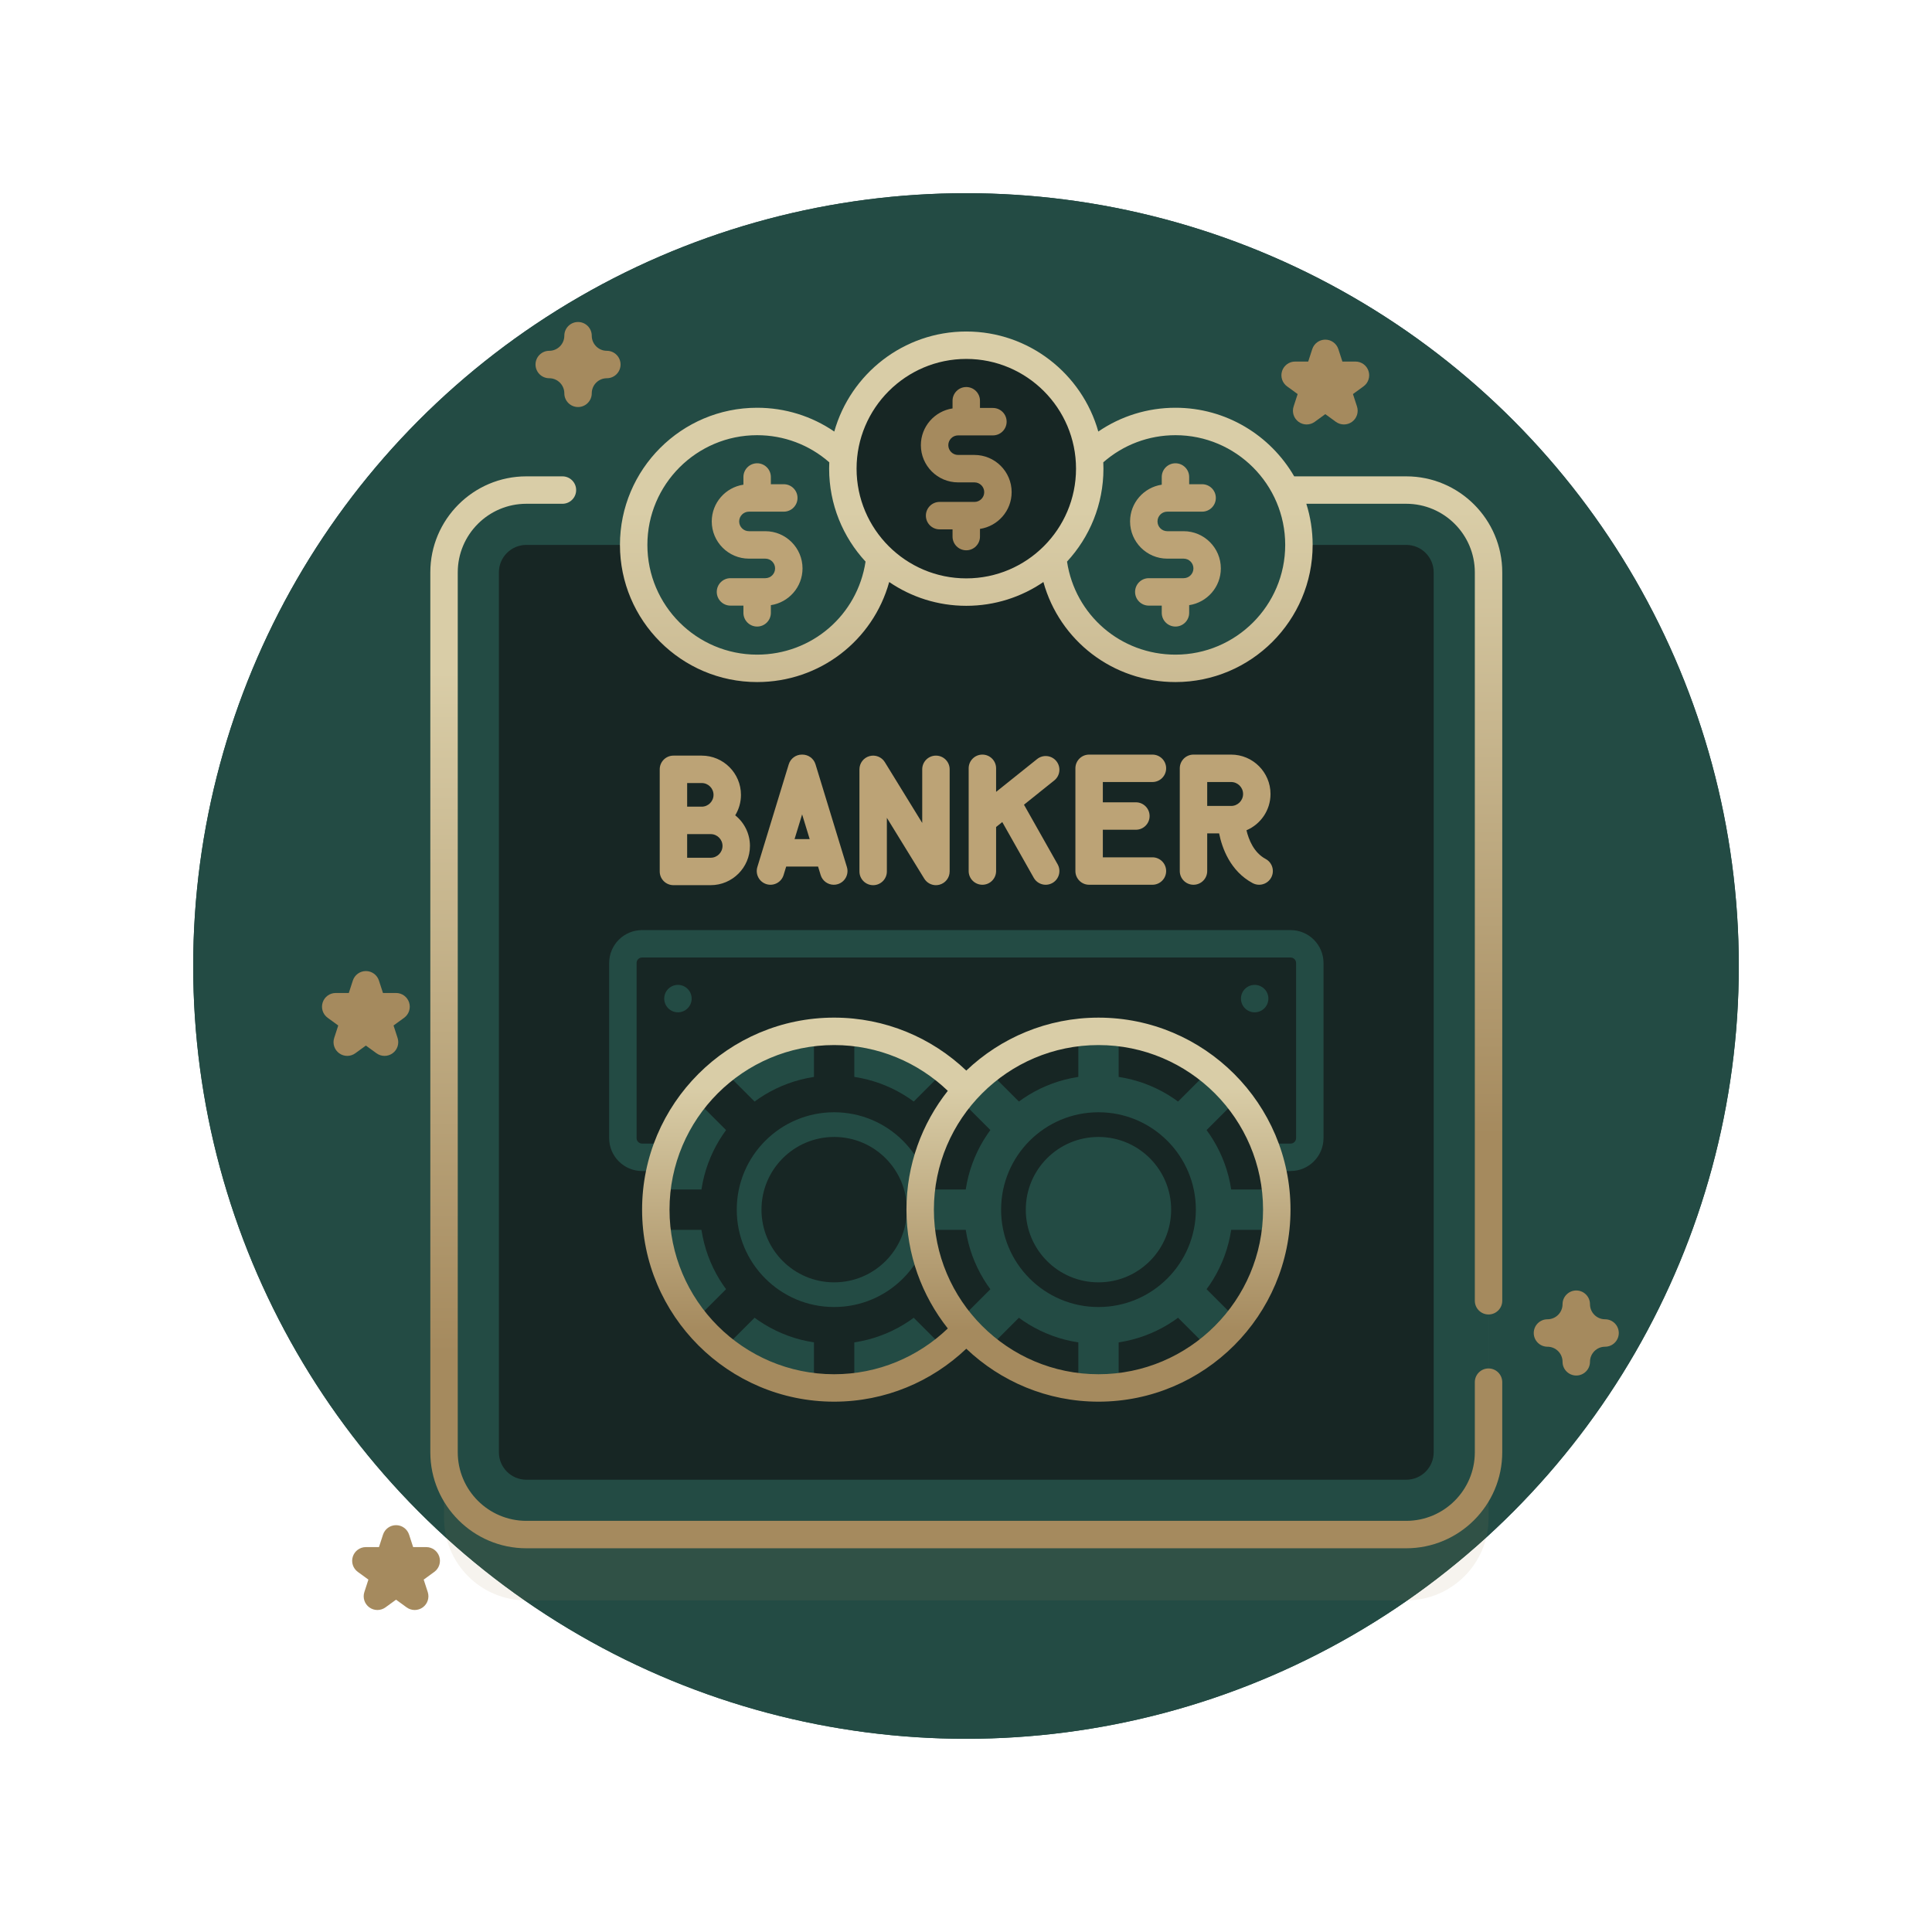 <svg width="150" height="150" viewBox="0 0 150 150" fill="none" xmlns="http://www.w3.org/2000/svg">
<g filter="url(#filter0_b_42_4304)">
<circle cx="75" cy="75" r="60" fill="#234B44"/>
<circle cx="75" cy="75" r="59.25" stroke="#234B44" stroke-width="1.5"/>
</g>
<path opacity="0.1" d="M109.182 124.254H40.866C37.337 124.254 34.477 121.394 34.477 117.865V49.549C34.477 46.02 37.337 43.16 40.866 43.16H109.182C112.71 43.16 115.571 46.02 115.571 49.549V117.865C115.571 121.394 112.71 124.254 109.182 124.254Z" fill="url(#paint0_linear_42_4304)"/>
<path d="M109.184 119.143H40.868C37.339 119.143 34.478 116.282 34.478 112.754V44.438C34.478 40.909 37.339 38.048 40.868 38.048H109.184C112.712 38.048 115.573 40.909 115.573 44.438V112.754C115.573 116.282 112.712 119.143 109.184 119.143Z" fill="#234B44"/>
<path d="M111.311 44.437V112.755C111.311 113.93 110.357 114.884 109.182 114.884H40.864C39.688 114.884 38.734 113.93 38.734 112.755V44.437C38.734 43.261 39.688 42.307 40.864 42.307H109.182C110.357 42.307 111.311 43.261 111.311 44.437Z" fill="#172624"/>
<path d="M102.757 88.363V74.767C102.757 73.358 101.611 72.212 100.201 72.212H49.851C48.441 72.212 47.295 73.358 47.295 74.767V88.363C47.295 89.772 48.441 90.918 49.851 90.918H100.201C101.611 90.918 102.757 89.772 102.757 88.363ZM49.851 88.788C49.616 88.788 49.425 88.597 49.425 88.363V74.767C49.425 74.532 49.616 74.341 49.851 74.341H100.201C100.436 74.341 100.627 74.532 100.627 74.767V88.363C100.627 88.597 100.436 88.788 100.201 88.788H49.851Z" fill="#234B44"/>
<path d="M64.763 107.76C72.409 107.76 78.606 101.562 78.606 93.917C78.606 86.271 72.409 80.073 64.763 80.073C57.118 80.073 50.92 86.271 50.92 93.917C50.92 101.562 57.118 107.76 64.763 107.76Z" fill="#234B44"/>
<path d="M75.594 85.3C74.941 84.481 74.198 83.739 73.379 83.086L66.329 90.137V80.164C65.814 80.106 65.293 80.074 64.763 80.074C64.233 80.074 63.711 80.106 63.197 80.164V90.137L56.147 83.086C55.327 83.739 54.585 84.481 53.932 85.3L60.983 92.351H51.01C50.953 92.865 50.92 93.387 50.92 93.917C50.92 94.447 50.953 94.969 51.01 95.483H60.983L53.932 102.533C54.585 103.352 55.328 104.095 56.147 104.748L63.197 97.697V107.669C63.711 107.727 64.233 107.76 64.763 107.76C65.293 107.76 65.815 107.727 66.329 107.669V97.697L73.379 104.748C74.199 104.095 74.941 103.352 75.594 102.533L68.543 95.483H78.516C78.574 94.969 78.606 94.447 78.606 93.917C78.606 93.387 78.574 92.865 78.516 92.351H68.543L75.594 85.3Z" fill="#172624"/>
<path d="M64.766 104.339C70.522 104.339 75.188 99.673 75.188 93.917C75.188 88.161 70.522 83.495 64.766 83.495C59.01 83.495 54.344 88.161 54.344 93.917C54.344 99.673 59.01 104.339 64.766 104.339Z" fill="#172624"/>
<path d="M64.762 101.477C68.937 101.477 72.322 98.092 72.322 93.917C72.322 89.741 68.937 86.356 64.762 86.356C60.586 86.356 57.201 89.741 57.201 93.917C57.201 98.092 60.586 101.477 64.762 101.477Z" fill="#234B44"/>
<path d="M72.324 93.917C72.324 93.618 72.305 93.324 72.271 93.035C71.772 94.413 71.49 95.894 71.455 97.436C72.009 96.384 72.324 95.188 72.324 93.917Z" fill="#FFC498"/>
<path d="M64.765 99.561C67.882 99.561 70.409 97.034 70.409 93.917C70.409 90.8 67.882 88.273 64.765 88.273C61.648 88.273 59.121 90.8 59.121 93.917C59.121 97.034 61.648 99.561 64.765 99.561Z" fill="#172624"/>
<path d="M85.287 107.76C92.932 107.76 99.13 101.562 99.13 93.917C99.13 86.271 92.932 80.073 85.287 80.073C77.641 80.073 71.443 86.271 71.443 93.917C71.443 101.562 77.641 107.76 85.287 107.76Z" fill="#172624"/>
<path d="M96.117 85.3C95.465 84.481 94.722 83.739 93.903 83.086L86.852 90.137V80.164C86.338 80.106 85.816 80.074 85.286 80.074C84.757 80.074 84.235 80.106 83.721 80.164V90.137L76.67 83.086C75.851 83.739 75.108 84.481 74.456 85.3L81.506 92.351H71.534C71.476 92.865 71.443 93.387 71.443 93.917C71.443 94.447 71.476 94.969 71.534 95.483H81.506L74.456 102.533C75.108 103.352 75.851 104.095 76.67 104.748L83.721 97.697V107.669C84.235 107.727 84.757 107.76 85.286 107.76C85.816 107.76 86.338 107.727 86.852 107.669V97.697L93.903 104.748C94.722 104.095 95.465 103.352 96.117 102.533L89.067 95.483H99.039C99.097 94.969 99.13 94.447 99.13 93.917C99.13 93.387 99.097 92.865 99.039 92.351H89.067L96.117 85.3Z" fill="#234B44"/>
<path d="M85.286 79.009C81.311 79.009 77.697 80.575 75.022 83.12C72.348 80.575 68.736 79.008 64.76 79.008C56.539 79.008 49.852 85.696 49.852 93.916C49.852 102.137 56.539 108.825 64.76 108.825C68.736 108.825 72.348 107.258 75.022 104.714C77.697 107.258 81.311 108.825 85.286 108.825C93.506 108.825 100.194 102.137 100.194 93.917C100.194 85.696 93.506 79.009 85.286 79.009ZM51.981 93.916C51.981 86.871 57.715 81.138 64.76 81.138C68.183 81.138 71.292 82.494 73.587 84.692C71.58 87.232 70.377 90.436 70.377 93.917C70.377 97.398 71.58 100.601 73.587 103.141C71.291 105.34 68.183 106.695 64.76 106.695C57.715 106.695 51.981 100.962 51.981 93.916ZM85.286 106.695C78.24 106.695 72.507 100.963 72.507 93.917C72.507 86.871 78.24 81.138 85.286 81.138C92.332 81.138 98.064 86.871 98.064 93.917C98.064 100.963 92.332 106.695 85.286 106.695Z" fill="url(#paint1_linear_42_4304)"/>
<path d="M85.285 104.339C91.041 104.339 95.707 99.673 95.707 93.917C95.707 88.161 91.041 83.495 85.285 83.495C79.529 83.495 74.863 88.161 74.863 93.917C74.863 99.673 79.529 104.339 85.285 104.339Z" fill="#234B44"/>
<path d="M85.285 101.477C89.461 101.477 92.846 98.092 92.846 93.917C92.846 89.741 89.461 86.356 85.285 86.356C81.11 86.356 77.725 89.741 77.725 93.917C77.725 98.092 81.11 101.477 85.285 101.477Z" fill="#172624"/>
<path d="M85.284 99.561C88.401 99.561 90.928 97.034 90.928 93.917C90.928 90.8 88.401 88.273 85.284 88.273C82.167 88.273 79.641 90.8 79.641 93.917C79.641 97.034 82.167 99.561 85.284 99.561Z" fill="#234B44"/>
<path d="M55.178 68.724H52.286C51.698 68.724 51.221 68.248 51.221 67.659V59.73C51.221 59.142 51.698 58.666 52.286 58.666H54.481C56.161 58.666 57.528 60.032 57.528 61.713C57.528 62.294 57.365 62.837 57.082 63.3C57.779 63.858 58.226 64.717 58.226 65.677C58.225 67.358 56.858 68.724 55.178 68.724ZM53.35 66.595H55.178C55.684 66.595 56.096 66.183 56.096 65.677C56.096 65.171 55.684 64.76 55.178 64.76H53.35V66.595ZM53.35 62.63H54.481C54.987 62.63 55.398 62.218 55.398 61.713C55.398 61.207 54.987 60.795 54.481 60.795H53.35V62.63Z" fill="#BCA376"/>
<path d="M72.666 68.725C72.303 68.725 71.956 68.538 71.759 68.217L68.856 63.496V67.66C68.856 68.248 68.379 68.725 67.791 68.725C67.203 68.725 66.727 68.248 66.727 67.66V59.731C66.727 59.254 67.043 58.836 67.502 58.706C67.96 58.577 68.449 58.767 68.698 59.173L71.601 63.894V59.73C71.601 59.142 72.078 58.666 72.666 58.666C73.254 58.666 73.731 59.142 73.731 59.73V67.659C73.731 68.136 73.415 68.555 72.956 68.684C72.86 68.711 72.762 68.725 72.666 68.725Z" fill="#BCA376"/>
<path d="M82.114 67.104L79.501 62.476L81.852 60.594C82.311 60.227 82.386 59.557 82.019 59.098C81.651 58.639 80.981 58.564 80.522 58.932L77.337 61.48V59.652C77.337 59.064 76.86 58.587 76.272 58.587C75.684 58.587 75.207 59.064 75.207 59.652V67.627C75.207 68.216 75.684 68.692 76.272 68.692C76.86 68.692 77.337 68.216 77.337 67.627V64.207L77.816 63.824L80.26 68.151C80.455 68.498 80.816 68.693 81.188 68.693C81.365 68.693 81.545 68.648 81.71 68.555C82.223 68.265 82.403 67.616 82.114 67.104Z" fill="#BCA376"/>
<path d="M89.474 60.716C90.062 60.716 90.539 60.24 90.539 59.651C90.539 59.063 90.062 58.587 89.474 58.587H84.559C83.971 58.587 83.494 59.063 83.494 59.651V67.627C83.494 68.215 83.971 68.692 84.559 68.692H89.474C90.062 68.692 90.539 68.215 90.539 67.627C90.539 67.039 90.062 66.562 89.474 66.562H85.624V64.421H88.19C88.778 64.421 89.255 63.944 89.255 63.356C89.255 62.768 88.778 62.291 88.19 62.291H85.624V60.716H89.474V60.716Z" fill="#BCA376"/>
<path d="M98.263 66.689C97.345 66.197 96.948 65.19 96.776 64.462C97.872 63.996 98.642 62.909 98.642 61.645C98.642 59.959 97.27 58.587 95.584 58.587H92.662C92.075 58.587 91.598 59.063 91.598 59.652V67.627C91.598 68.216 92.075 68.692 92.662 68.692C93.251 68.692 93.727 68.216 93.727 67.627V64.704H94.651C94.881 65.844 95.514 67.631 97.256 68.566C97.416 68.651 97.588 68.692 97.758 68.692C98.138 68.692 98.505 68.489 98.697 68.131C98.975 67.612 98.781 66.967 98.263 66.689ZM93.727 60.716H95.584C96.096 60.716 96.513 61.133 96.513 61.645C96.513 62.157 96.096 62.574 95.584 62.574H93.727V60.716Z" fill="#BCA376"/>
<path d="M63.316 59.341C63.179 58.893 62.766 58.587 62.297 58.587H62.256C61.788 58.587 61.375 58.893 61.238 59.341L58.801 67.316C58.629 67.879 58.946 68.474 59.508 68.646C60.07 68.817 60.666 68.501 60.837 67.939L61.039 67.28H63.515L63.716 67.939C63.856 68.397 64.278 68.692 64.734 68.692C64.837 68.692 64.942 68.678 65.046 68.646C65.608 68.474 65.925 67.879 65.753 67.316L63.316 59.341ZM61.689 65.15L62.277 63.229L62.864 65.15H61.689Z" fill="#BCA376"/>
<path d="M52.635 78.596C53.223 78.596 53.7 78.119 53.7 77.531C53.7 76.943 53.223 76.466 52.635 76.466C52.047 76.466 51.57 76.943 51.57 77.531C51.57 78.119 52.047 78.596 52.635 78.596Z" fill="#234B44"/>
<path d="M97.412 78.596C98.001 78.596 98.477 78.119 98.477 77.531C98.477 76.943 98.001 76.466 97.412 76.466C96.824 76.466 96.348 76.943 96.348 77.531C96.348 78.119 96.824 78.596 97.412 78.596Z" fill="#234B44"/>
<path d="M91.261 51.891C96.555 51.891 100.845 47.6 100.845 42.307C100.845 37.014 96.555 32.723 91.261 32.723C85.969 32.723 81.678 37.014 81.678 42.307C81.678 47.6 85.969 51.891 91.261 51.891Z" fill="#234B44"/>
<path d="M94.786 44.131C94.786 42.538 93.491 41.242 91.898 41.242H90.627C90.208 41.242 89.868 40.902 89.868 40.484C89.868 40.065 90.208 39.725 90.627 39.725H93.333C93.921 39.725 94.397 39.248 94.397 38.66C94.397 38.072 93.921 37.595 93.333 37.595H92.327V37.034C92.327 36.446 91.85 35.969 91.262 35.969C90.674 35.969 90.198 36.446 90.198 37.034V37.631C88.808 37.839 87.738 39.037 87.738 40.484C87.738 42.077 89.034 43.373 90.627 43.373H91.898C92.316 43.373 92.657 43.713 92.657 44.131C92.657 44.55 92.316 44.89 91.898 44.89H89.192C88.604 44.89 88.127 45.367 88.127 45.955C88.127 46.543 88.604 47.02 89.192 47.02H90.198V47.581C90.198 48.169 90.674 48.646 91.262 48.646C91.85 48.646 92.327 48.169 92.327 47.581V46.984C93.716 46.776 94.786 45.577 94.786 44.131Z" fill="#BCA376"/>
<path d="M58.783 51.891C64.076 51.891 68.367 47.6 68.367 42.307C68.367 37.014 64.076 32.723 58.783 32.723C53.49 32.723 49.199 37.014 49.199 42.307C49.199 47.6 53.49 51.891 58.783 51.891Z" fill="#234B44"/>
<path d="M62.308 44.131C62.308 42.538 61.012 41.242 59.419 41.242H58.148C57.73 41.242 57.389 40.902 57.389 40.484C57.389 40.065 57.73 39.725 58.148 39.725H60.854C61.442 39.725 61.919 39.248 61.919 38.66C61.919 38.072 61.442 37.595 60.854 37.595H59.849V37.034C59.849 36.446 59.372 35.969 58.784 35.969C58.196 35.969 57.719 36.446 57.719 37.034V37.631C56.33 37.839 55.26 39.037 55.26 40.484C55.26 42.077 56.556 43.373 58.148 43.373H59.419C59.838 43.373 60.178 43.713 60.178 44.131C60.178 44.55 59.838 44.89 59.419 44.89H56.714C56.126 44.89 55.649 45.367 55.649 45.955C55.649 46.543 56.126 47.02 56.714 47.02H57.719V47.581C57.719 48.169 58.196 48.646 58.784 48.646C59.372 48.646 59.849 48.169 59.849 47.581V46.984C61.238 46.776 62.308 45.577 62.308 44.131Z" fill="#BCA376"/>
<path d="M75.025 45.971C80.318 45.971 84.609 41.68 84.609 36.387C84.609 31.094 80.318 26.803 75.025 26.803C69.732 26.803 65.441 31.094 65.441 36.387C65.441 41.68 69.732 45.971 75.025 45.971Z" fill="#172624"/>
<path d="M115.569 106.246C114.981 106.246 114.505 106.723 114.505 107.311V112.754C114.505 115.69 112.116 118.078 109.18 118.078H40.864C37.928 118.078 35.54 115.69 35.54 112.754V44.438C35.54 41.502 37.928 39.113 40.864 39.113H43.667C44.255 39.113 44.732 38.637 44.732 38.048C44.732 37.46 44.255 36.984 43.667 36.984H40.864C36.754 36.984 33.41 40.328 33.41 44.438V112.754C33.41 116.864 36.754 120.208 40.864 120.208H109.18C113.29 120.208 116.634 116.864 116.634 112.754V107.311C116.634 106.723 116.157 106.246 115.569 106.246Z" fill="url(#paint2_linear_42_4304)"/>
<path d="M109.181 36.984H100.481C98.637 33.803 95.198 31.658 91.264 31.658C89.098 31.658 87.026 32.306 85.272 33.505C84.012 29.029 79.896 25.738 75.023 25.738C70.15 25.738 66.034 29.029 64.773 33.505C63.019 32.306 60.948 31.658 58.782 31.658C52.91 31.658 48.133 36.435 48.133 42.307C48.133 48.178 52.91 52.955 58.782 52.955C63.657 52.955 67.78 49.724 69.037 45.188C70.744 46.353 72.805 47.035 75.023 47.035C77.241 47.035 79.302 46.353 81.009 45.188C82.265 49.724 86.389 52.955 91.264 52.955C97.136 52.955 101.913 48.178 101.913 42.307C101.913 41.195 101.741 40.122 101.423 39.113H109.181C112.116 39.113 114.505 41.502 114.505 44.438V100.99C114.505 101.578 114.982 102.055 115.57 102.055C116.158 102.055 116.635 101.578 116.635 100.99V44.438C116.635 40.328 113.291 36.984 109.181 36.984ZM58.782 50.826C54.084 50.826 50.263 47.004 50.263 42.307C50.263 37.609 54.084 33.788 58.782 33.788C60.862 33.788 62.834 34.533 64.386 35.894C64.379 36.057 64.374 36.221 64.374 36.386C64.374 39.169 65.448 41.704 67.201 43.603C66.574 47.752 63.035 50.826 58.782 50.826ZM66.504 36.386C66.504 31.689 70.326 27.867 75.023 27.867C79.72 27.867 83.542 31.689 83.542 36.386C83.542 41.084 79.72 44.905 75.023 44.905C70.326 44.905 66.504 41.084 66.504 36.386ZM91.264 50.826C87.01 50.826 83.471 47.752 82.844 43.603C84.598 41.704 85.671 39.169 85.671 36.386C85.671 36.221 85.666 36.057 85.659 35.894C87.212 34.533 89.184 33.788 91.264 33.788C95.961 33.788 99.783 37.609 99.783 42.307C99.783 47.004 95.962 50.826 91.264 50.826Z" fill="url(#paint3_linear_42_4304)"/>
<path d="M78.544 38.21C78.544 36.617 77.249 35.322 75.656 35.322H74.385C73.966 35.322 73.626 34.981 73.626 34.563C73.626 34.145 73.966 33.804 74.385 33.804H77.091C77.678 33.804 78.155 33.327 78.155 32.739C78.155 32.151 77.678 31.674 77.091 31.674H76.085V31.113C76.085 30.525 75.608 30.049 75.02 30.049C74.432 30.049 73.955 30.525 73.955 31.113V31.71C72.566 31.919 71.496 33.117 71.496 34.563C71.496 36.156 72.792 37.452 74.385 37.452H75.656C76.074 37.452 76.415 37.792 76.415 38.211C76.415 38.629 76.074 38.969 75.656 38.969H72.95C72.362 38.969 71.885 39.446 71.885 40.034C71.885 40.622 72.362 41.099 72.95 41.099H73.955V41.66C73.955 42.248 74.432 42.725 75.02 42.725C75.608 42.725 76.085 42.248 76.085 41.66V41.064C77.474 40.855 78.544 39.657 78.544 38.21Z" fill="#A58A5E"/>
<path d="M44.879 31.602C44.291 31.602 43.814 31.125 43.814 30.537C43.814 29.892 43.289 29.366 42.643 29.366C42.055 29.366 41.578 28.889 41.578 28.301C41.578 27.713 42.055 27.236 42.643 27.236C43.289 27.236 43.814 26.711 43.814 26.065C43.814 25.477 44.291 25 44.879 25C45.467 25 45.944 25.477 45.944 26.065C45.944 26.711 46.469 27.236 47.115 27.236C47.703 27.236 48.18 27.713 48.18 28.301C48.18 28.889 47.703 29.366 47.115 29.366C46.469 29.366 45.944 29.892 45.944 30.537C45.944 31.125 45.467 31.602 44.879 31.602Z" fill="#A58A5E"/>
<path d="M122.381 106.795C121.793 106.795 121.316 106.318 121.316 105.73C121.316 105.084 120.791 104.559 120.145 104.559C119.557 104.559 119.08 104.082 119.08 103.494C119.08 102.906 119.557 102.429 120.145 102.429C120.791 102.429 121.316 101.903 121.316 101.258C121.316 100.67 121.793 100.193 122.381 100.193C122.969 100.193 123.446 100.67 123.446 101.258C123.446 101.903 123.971 102.429 124.617 102.429C125.205 102.429 125.682 102.906 125.682 103.494C125.682 104.082 125.205 104.559 124.617 104.559C123.971 104.559 123.446 105.084 123.446 105.73C123.446 106.318 122.969 106.795 122.381 106.795Z" fill="#A58A5E"/>
<path d="M104.344 32.955C104.124 32.955 103.904 32.887 103.718 32.752L102.896 32.154L102.074 32.752C101.701 33.023 101.195 33.023 100.822 32.752C100.449 32.48 100.293 32 100.435 31.561L100.749 30.595L99.927 29.997C99.554 29.726 99.398 29.246 99.54 28.807C99.683 28.368 100.092 28.071 100.553 28.071H101.569L101.883 27.105C102.026 26.666 102.435 26.369 102.896 26.369C103.357 26.369 103.766 26.666 103.909 27.105L104.223 28.071H105.239C105.7 28.071 106.109 28.368 106.251 28.807C106.394 29.246 106.238 29.726 105.865 29.997L105.043 30.595L105.357 31.561C105.499 32 105.343 32.48 104.97 32.752C104.783 32.887 104.563 32.955 104.344 32.955Z" fill="#A58A5E"/>
<path d="M32.197 125C31.977 125 31.758 124.932 31.571 124.797L30.749 124.199L29.927 124.797C29.554 125.068 29.049 125.068 28.675 124.797C28.302 124.526 28.146 124.045 28.289 123.606L28.603 122.64L27.781 122.042C27.408 121.771 27.251 121.291 27.394 120.852C27.537 120.413 27.945 120.116 28.407 120.116H29.423L29.737 119.15C29.879 118.711 30.288 118.414 30.749 118.414C31.211 118.414 31.619 118.711 31.762 119.15L32.076 120.116H33.092C33.553 120.116 33.962 120.413 34.105 120.852C34.247 121.291 34.091 121.771 33.718 122.042L32.896 122.64L33.21 123.606C33.353 124.045 33.197 124.525 32.823 124.797C32.636 124.932 32.417 125 32.197 125Z" fill="#A58A5E"/>
<path d="M29.855 81.979C29.636 81.979 29.416 81.911 29.229 81.775L28.407 81.178L27.586 81.775C27.212 82.047 26.707 82.047 26.334 81.775C25.961 81.504 25.804 81.024 25.947 80.585L26.261 79.619L25.439 79.021C25.066 78.75 24.91 78.27 25.052 77.831C25.195 77.392 25.604 77.095 26.065 77.095H27.081L27.395 76.129C27.537 75.69 27.946 75.393 28.408 75.393C28.869 75.393 29.278 75.69 29.42 76.129L29.734 77.095H30.75C31.212 77.095 31.621 77.392 31.763 77.831C31.905 78.27 31.749 78.75 31.376 79.021L30.554 79.619L30.868 80.585C31.011 81.024 30.855 81.504 30.482 81.775C30.295 81.911 30.075 81.979 29.855 81.979Z" fill="#A58A5E"/>
<defs>
<filter id="filter0_b_42_4304" x="9" y="9" width="132" height="132" filterUnits="userSpaceOnUse" color-interpolation-filters="sRGB">
<feFlood flood-opacity="0" result="BackgroundImageFix"/>
<feGaussianBlur in="BackgroundImageFix" stdDeviation="3"/>
<feComposite in2="SourceAlpha" operator="in" result="effect1_backgroundBlur_42_4304"/>
<feBlend mode="normal" in="SourceGraphic" in2="effect1_backgroundBlur_42_4304" result="shape"/>
</filter>
<linearGradient id="paint0_linear_42_4304" x1="75.024" y1="43.16" x2="75.024" y2="124.254" gradientUnits="userSpaceOnUse">
<stop offset="0.182" stop-color="#D9CDA7"/>
<stop offset="0.818" stop-color="#A58A5E"/>
</linearGradient>
<linearGradient id="paint1_linear_42_4304" x1="75.023" y1="79.008" x2="75.023" y2="108.825" gradientUnits="userSpaceOnUse">
<stop offset="0.182" stop-color="#D9CDA7"/>
<stop offset="0.818" stop-color="#A58A5E"/>
</linearGradient>
<linearGradient id="paint2_linear_42_4304" x1="75.022" y1="36.984" x2="75.022" y2="120.208" gradientUnits="userSpaceOnUse">
<stop offset="0.182" stop-color="#D9CDA7"/>
<stop offset="0.818" stop-color="#A58A5E"/>
</linearGradient>
<linearGradient id="paint3_linear_42_4304" x1="82.384" y1="25.738" x2="82.384" y2="102.055" gradientUnits="userSpaceOnUse">
<stop offset="0.182" stop-color="#D9CDA7"/>
<stop offset="0.818" stop-color="#A58A5E"/>
</linearGradient>
</defs>
</svg>
